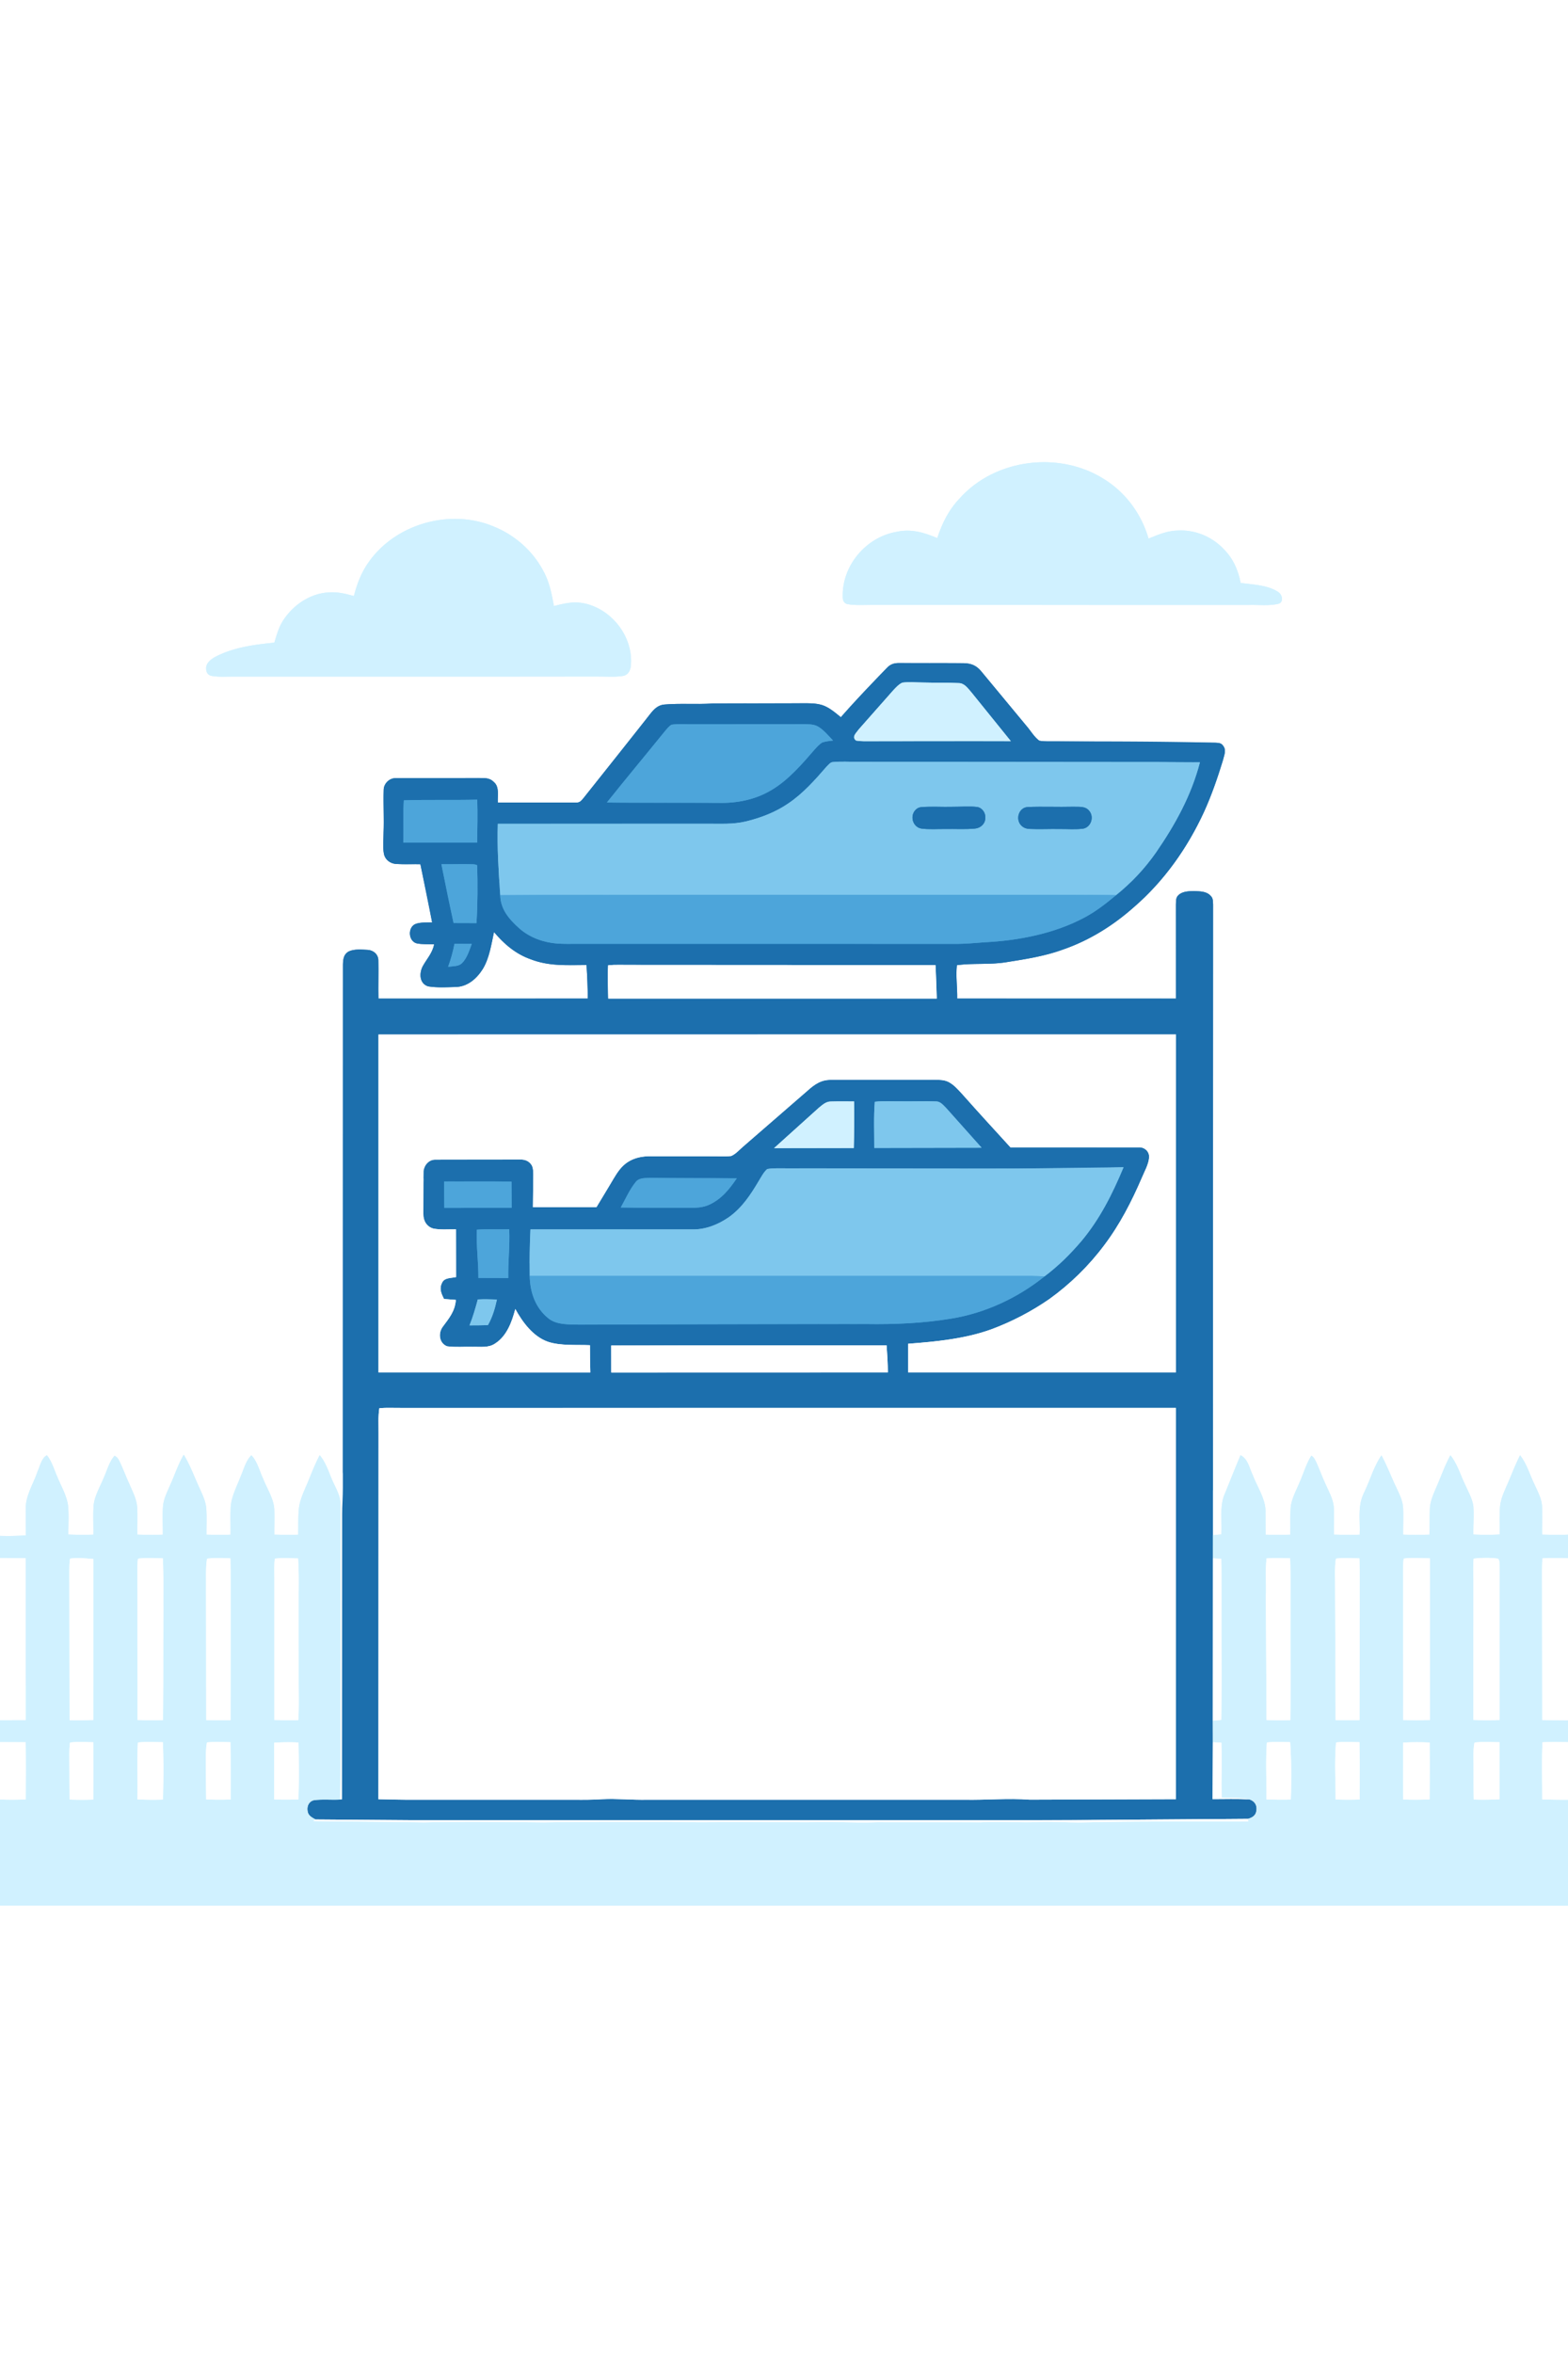 <svg xmlns="http://www.w3.org/2000/svg" viewBox="0 0 836 1254" width="1114.667" height="1672" xmlns:v="https://vecta.io/nano"><rect x="0" y="0" width="836" height="1254" fill="#333333" stroke="none"/><defs><path d="M0 0h836v817.88c-4.57.23-9.22.07-13.8-.02-.11-4.96.19-9.93-.03-14.88-.17-4.35-2.39-8.13-4.1-12.03-2.59-5.31-3.93-10.62-7.62-15.36-2.77 5.41-4.8 11.08-7.29 16.61-1.54 3.56-3.04 6.86-3.39 10.78-.41 4.92-.14 9.89-.21 14.82a142.52 142.52 0 0 1-14.02 0c-.08-4.91.33-9.85.03-14.75-.42-4.15-2.9-8.29-4.54-12.09-2.55-5.29-4-10.69-7.72-15.38-3.04 5.55-5.04 11.47-7.59 17.24-1.5 3.57-3.19 7.21-3.36 11.15-.19 4.63-.02 9.27-.2 13.91a253.13 253.13 0 0 1-14.05 0c-.06-4.63.18-9.27-.01-13.9-.15-4.26-1.99-7.6-3.71-11.37-2.69-5.64-4.88-11.46-7.84-16.98-4.1 5.95-6.03 13.18-9.23 19.75-3.67 7.41-2.02 14.47-2.4 22.53a251.44 251.44 0 0 1-13.73-.05c-.07-4.63.18-9.26-.01-13.88-.15-4.66-2.51-8.6-4.33-12.79-1.84-3.93-3.31-8.01-5.09-11.96-.61-1.16-1.32-2.88-2.62-3.4-2.71 4.26-4.14 9.48-6.22 14.1-1.8 4.41-4.59 9.26-4.81 14.04-.28 4.63-.07 9.29-.17 13.93-4.38.1-8.75.1-13.13.01-.11-3.98-.07-7.95-.11-11.92.33-6.76-4.42-13.56-6.77-19.87-1.86-3.73-2.51-8.57-6.52-10.57-2.97 6.78-5.57 13.71-8.4 20.55-2.9 6.46-1.35 14.47-1.83 21.64l-4.5.43.1-336.21c-.12-1.67.03-3.2-1.24-4.47-2.16-2.45-5.53-2.46-8.54-2.57-3.01.01-6.58-.01-8.85 2.29-1.3 1.32-1.1 3.06-1.2 4.77l.01 50.22c-38.87-.01-77.74.02-116.61-.02.1-6.01-.81-11.83-.17-17.81 8.98-1.22 17.89-.1 26.82-1.66 9.95-1.56 20.41-3.22 29.85-6.71 14-4.85 26.58-12.71 37.65-22.52 16.08-13.89 28.48-31.42 37.36-50.66 4.1-8.98 7.33-18.38 10.21-27.82.53-2.38 1.86-5.09.21-7.32-1.04-1.72-2.4-1.75-4.24-1.85-28.29-.72-56.73-.72-85.04-.73-2.93-.03-5.99.16-8.88-.34-2.77-2-4.65-5.39-6.9-7.95l-24.04-29c-2.55-3.06-5.17-4.22-9.13-4.36-11.35-.16-22.72 0-34.07-.08-2.92-.06-4.98.37-7.06 2.53-8.34 8.63-16.7 17.31-24.61 26.34-3.07-2.47-6.29-5.33-10.1-6.51-3.53-1.06-7.56-.94-11.21-.93-15.67.13-31.35-.08-47.01.12-8.61.58-17.27-.17-25.85.57-3.43.34-5.51 2.54-7.53 5.09-11.57 15.05-23.56 29.78-35.39 44.63-1.25 1.45-2.04 2.7-4.19 2.51-13.85.05-27.75-.01-41.61.01-.23-3.65.99-8.42-2.18-10.99-2.37-2.43-5.13-2.01-8.24-2.1-14.68.13-29.4-.04-44.08.07-3.32-.05-6.33 2.9-6.34 6.24-.26 7.56.25 15.14-.07 22.71-.01 3.79-.52 7.85.23 11.57.69 3.01 3.39 4.98 6.39 5.2 4.32.28 8.68.04 13.01.14l6.26 31.03c-2.88.14-6.26-.21-8.96.88-4.19 1.86-3.73 9.16.81 10.29 2.99.59 6.17.34 9.21.53-.91 4.77-4.05 7.84-6.22 11.96-1.77 3.74-1.57 8.87 2.99 10.39 4.81.81 9.93.47 14.81.35 6.33-.2 11.16-4.49 14.37-9.61 3.48-5.66 4.57-13.25 5.98-19.69 5.31 6.36 11.56 11.69 19.47 14.49 9.99 3.87 19.42 3.11 29.86 3.11.38 5.96.64 11.91.66 17.89l-111.6.01c-.15-6.74.09-13.49-.05-20.23.05-3.27-2.57-5.54-5.71-5.74-3.17-.16-7.02-.54-9.98.79-2.79 1.44-3.1 4.12-3.19 6.97L182.81 793c.02 4.67-.39 9.33-.37 14l-.06 151.97-1.12.08c.18-7.01.2-14.03.2-21.05l.1-136.01c-.01-4.47-1.99-7.84-3.77-11.75-2.43-5.08-3.65-10.27-7.33-14.7-2.38 4.48-4.2 9.18-6.12 13.86-1.94 4.72-4.46 9.58-5.01 14.69-.42 4.58-.24 9.23-.33 13.82-4.26.09-8.49.08-12.75-.05-.04-4.29.14-8.58 0-12.87.01-5.86-3.95-11.66-6.04-17.14-1.91-3.95-3.06-9.1-6.18-12.25-2.87 2.7-4.02 7.36-5.59 10.92-2.09 5.57-5.4 11.5-5.47 17.47-.17 4.63.02 9.28-.06 13.92-4.28.09-8.53.08-12.81-.02-.06-4.63.21-9.3-.12-13.92-.28-3.97-2.14-7.57-3.71-11.16-2.77-5.91-4.84-11.93-8.31-17.51-3.05 5.21-4.81 10.87-7.31 16.33-1.59 3.7-3.46 7.28-3.76 11.35-.34 4.95-.01 9.95-.08 14.91-4.52.13-9.02.12-13.55-.03-.1-4.62.11-9.25-.08-13.87-.16-4.78-2.32-8.69-4.16-13-1.68-3.68-3.14-7.46-4.8-11.16-.81-1.62-1.36-3.18-3.14-3.96-2.8 3.04-3.97 7.78-5.7 11.52-1.97 4.94-5.27 10.27-5.52 15.59-.29 4.96 0 9.94-.08 14.9a180.09 180.09 0 0 1-13.35-.07c-.01-4.93.33-9.91-.09-14.82-.44-5.38-3.63-10.64-5.66-15.64-1.75-3.83-2.98-8.55-5.69-11.76-2.81 1.39-3.7 5.85-4.93 8.52-2.2 6.59-6.46 13.05-6.33 19.89-.09 4.74.09 9.5.06 14.25a126.9 126.9 0 0 1-13.79.29V0zm499.72 286.77c-6.98-2.94-13.8-5.03-21.46-3.38-16.74 2.79-29.77 18.46-28.92 35.49.17 1.61 1.01 2.85 2.69 3.11 4.22.73 8.69.34 12.97.4l201 .01c5.15-.12 10.75.58 15.77-.65 2.8-1.01 1.85-4.93-.25-6.22-5.44-3.73-13.68-3.99-20.06-4.85-1.34-6.93-4.01-13.06-9.07-18.09-6.27-6.62-15.25-10.34-24.39-9.84-5.7.1-10.47 2.2-15.64 4.3-3.73-13.04-12.15-24.55-23.72-31.7-23.81-15.14-58.11-10.9-76.98 10.27-5.79 6.03-9.36 13.28-11.94 21.15zm-311.05 30.9c-4.51-1.3-8.92-2.35-13.67-1.93-9.7.61-18.45 6.58-23.77 14.51-2.56 3.82-3.65 7.9-4.94 12.23-11 1.13-21.32 2.41-31.32 7.48-2.3 1.29-4.98 3.13-5.07 6.04-.05 2.05.72 3.74 2.85 4.19 3.97.74 8.22.32 12.25.38l194-.01c4.37-.07 8.94.37 13.25-.35 2.58-.49 3.78-2.74 4.06-5.16 1.64-15.58-10.34-30.91-25.65-33.65-5.4-.93-10.18.3-15.36 1.58-1.17-6.78-2.49-13.26-5.95-19.31-5.68-10.44-15.03-18.54-26.01-23.02-23.06-9.76-52.31-1.64-66.76 18.91-3.92 5.46-6.24 11.64-7.91 18.11z" id="A"/><path d="M588.64 255.35c11.57 7.15 19.99 18.66 23.72 31.7 5.17-2.1 9.94-4.2 15.64-4.3 9.14-.5 18.12 3.22 24.39 9.84 5.06 5.03 7.73 11.16 9.07 18.09 6.38.86 14.62 1.12 20.06 4.85 2.1 1.29 3.05 5.21.25 6.22-5.02 1.23-10.62.53-15.77.65l-201-.01c-4.28-.06-8.75.33-12.97-.4-1.68-.26-2.52-1.5-2.69-3.11-.85-17.03 12.18-32.7 28.92-35.49 7.66-1.65 14.48.44 21.46 3.38 2.58-7.87 6.15-15.12 11.94-21.15 18.87-21.17 53.17-25.41 76.98-10.27z" id="B"/><path d="M263.34 280.65c10.98 4.48 20.33 12.58 26.01 23.02 3.46 6.05 4.78 12.53 5.95 19.31 5.18-1.28 9.96-2.51 15.36-1.58 15.31 2.74 27.29 18.07 25.65 33.65-.28 2.42-1.48 4.67-4.06 5.16-4.31.72-8.88.28-13.25.35l-194 .01c-4.03-.06-8.28.36-12.25-.38-2.13-.45-2.9-2.14-2.85-4.19.09-2.91 2.77-4.75 5.07-6.04 10-5.07 20.32-6.35 31.32-7.48 1.29-4.33 2.38-8.41 4.94-12.23 5.32-7.93 14.07-13.9 23.77-14.51 4.75-.42 9.16.63 13.67 1.93 1.67-6.47 3.99-12.65 7.91-18.11 14.45-20.55 43.7-28.67 66.76-18.91z" id="C"/><path d="M479.98 353.37l34.07.08c3.96.14 6.58 1.3 9.13 4.36l24.04 29c2.25 2.56 4.13 5.95 6.9 7.95 2.89.5 5.95.31 8.88.34l85.04.73c1.84.1 3.2.13 4.24 1.85 1.65 2.23.32 4.94-.21 7.32-2.88 9.44-6.11 18.84-10.21 27.82-8.88 19.24-21.28 36.77-37.36 50.66-11.07 9.81-23.65 17.67-37.65 22.52-9.44 3.49-19.9 5.15-29.85 6.71-8.93 1.56-17.84.44-26.82 1.66-.64 5.98.27 11.8.17 17.81l116.61.02-.01-50.22c.1-1.71-.1-3.45 1.2-4.77 2.27-2.3 5.84-2.28 8.85-2.29 3.01.11 6.38.12 8.54 2.57 1.27 1.27 1.12 2.8 1.24 4.47l-.1 336.21v12.33l-.05 86.52.02 11.5-.13 30.31c6.51-.03 13.04-.2 19.54.11 2.86.93 4.27 3.01 3.82 6.05-.37 2.63-2.16 3.65-4.51 4.34l-79.38.58c-10.99.26-21.99.08-32.99.14-111.33 0-222.67-.02-334 0l-50.77-.38c-2-1.11-4.05-2.1-4.27-4.67-.37-2.51.76-4.94 3.33-5.58 4.58-.67 9.35-.1 13.97-.37l1.12-.08.06-151.97c-.02-4.67.39-9.33.37-14l.04-279.01c.09-2.85.4-5.53 3.19-6.97 2.96-1.33 6.81-.95 9.98-.79 3.14.2 5.76 2.47 5.71 5.74.14 6.74-.1 13.49.05 20.23l111.6-.01c-.02-5.98-.28-11.93-.66-17.89-10.44 0-19.87.76-29.86-3.11-7.91-2.8-14.16-8.13-19.47-14.49-1.41 6.44-2.5 14.03-5.98 19.69-3.21 5.12-8.04 9.41-14.37 9.61-4.88.12-10 .46-14.81-.35-4.56-1.52-4.76-6.65-2.99-10.39 2.17-4.12 5.31-7.19 6.22-11.96-3.04-.19-6.22.06-9.21-.53-4.54-1.13-5-8.43-.81-10.29 2.7-1.09 6.08-.74 8.96-.88-1.82-10.41-4.1-20.7-6.26-31.03-4.33-.1-8.69.14-13.01-.14-3-.22-5.7-2.19-6.39-5.2-.75-3.72-.24-7.78-.23-11.57.32-7.57-.19-15.15.07-22.71.01-3.34 3.02-6.29 6.34-6.24l44.08-.07c3.11.09 5.87-.33 8.24 2.1 3.17 2.57 1.95 7.34 2.18 10.99l41.61-.01c2.15.19 2.94-1.06 4.19-2.51l35.39-44.63c2.02-2.55 4.1-4.75 7.53-5.09 8.58-.74 17.24.01 25.85-.57l47.01-.12c3.65-.01 7.68-.13 11.21.93 3.81 1.18 7.03 4.04 10.1 6.51 7.91-9.03 16.27-17.71 24.61-26.34 2.08-2.16 4.14-2.59 7.06-2.53zm58.95 41.62l-20.98-25.97c-1.86-2.1-3.74-5-6.89-4.97-6.34-.32-12.71-.12-19.06-.31-3.61-.01-7.34-.41-10.92.08-1.93.88-3.55 2.7-4.97 4.23l-18.34 20.76c-1.22 1.83-3.81 3.81-1.42 5.83 2.8.56 5.8.33 8.65.37l73.93-.02zM323.56 427.7l59.44.18c9.88.23 19.58-1.65 28.14-6.73 9.02-5.26 16.45-13.91 23.22-21.75 1.24-1.34 2.58-2.94 4.23-3.79 1.76-.57 3.7-.69 5.53-.96-2.33-2.46-4.72-5.38-7.59-7.2-2.34-1.52-4.84-1.41-7.53-1.5l-60 .04c-3.62.05-7.36-.29-10.94.23-1.37.78-2.44 2.18-3.46 3.36l-31.04 38.12zm-58.13 11.33c-.45 12.66.44 25.42 1.26 38.05.19 7.68 4.93 12.99 10.35 17.83 5.59 4.82 12.64 7.33 19.94 7.94 3.65.27 7.36.14 11.02.15l201 .02c5.36.08 10.67-.46 16.01-.85 17.98-.89 37.04-4.59 53.05-13.11 6.2-3.28 11.61-7.53 16.99-12 8.14-6.56 15.26-14.15 21.26-22.71 10.28-14.91 18.87-30.46 23.44-48.11-7.25.11-14.5 0-21.75-.11l-160-.14c-4.64.09-9.36-.31-13.99.15-1.33.08-2.45 1.6-3.35 2.47-6.07 7.02-12.68 14.45-20.45 19.62-6.67 4.6-14.59 7.62-22.43 9.53-7.03 1.69-13.64 1.18-20.78 1.24-37.19.02-74.38-.04-111.57.03zM215.01 449h39.38c.11-7.61.32-15.21.05-22.82-13.02.33-26.12-.07-39.12.35-.5 7.45-.05 14.99-.31 22.47zm20.33 11.57l6.5 31.36 12.2.04c.63-10.22.67-20.6.36-30.83-.69-.36-1.47-.54-2.35-.53-5.57-.2-11.15.06-16.71-.04zm6.97 42.43c-.79 4.2-1.95 8.23-3.38 12.25 2.34-.38 5.62-.1 7.35-1.94 2.7-2.55 3.96-6.89 5.24-10.28l-9.21-.03zm81.99 29.16h175.14l-.69-17.82-162.75-.09c-3.9.04-7.85-.18-11.74.17-.39 5.88-.06 11.85.04 17.74zm-122.49 19.17V731.4l112.93.02c-.14-4.84-.23-9.67-.21-14.51-7.22-.33-15.63.45-22.51-1.87-7.82-2.8-13.42-10.39-17.28-17.4-1.8 6.82-4.49 14.35-10.72 18.35-3.54 2.48-7.94 1.67-12.02 1.8-4.51-.15-9.16.33-13.63-.29-4.26-1.64-4.88-7.01-2.3-10.45 3.39-4.54 6.55-8.33 6.96-14.28l-6.32-.49c-1.42-2.89-2.66-5.46-1.04-8.62 1.21-2.85 4.97-2.47 7.5-3.07l-.03-25.42c-3.95-.08-8.11.35-12-.39-3.58-.93-5.51-4.15-5.42-7.75l.1-22.06c-.15-3.5 2.51-6.91 6.11-6.96l45.1-.07c2.26-.06 4.31.42 5.84 2.19 1.52 1.68 1.37 3.73 1.46 5.85l-.18 17.38 33.85-.02 9.14-15.22c2.01-3.35 4.05-6.45 7.35-8.68 3.75-2.51 8.06-3.3 12.51-3.24l33 .02c3.27-.03 6.63.27 9.87-.17 2.38-1.01 4.3-3.26 6.24-4.92l34.28-29.75c3.69-3.32 7.36-6.01 12.6-5.87l55.01-.07c2.59.05 5.12-.07 7.52 1.07 2.89 1.38 5.31 4.16 7.45 6.5 8.44 9.62 17.11 19.01 25.77 28.44l68.28-.01c3.21-.22 5.96 2.29 5.65 5.57-.33 3.69-2.49 7.36-3.89 10.75-5.47 12.69-11.71 24.85-20.06 35.9-8.22 11-18.17 20.71-29.31 28.72-9.52 6.57-20.03 12.06-30.88 16.07-13.88 5.06-29.68 6.59-44.35 7.69v15.27h142.77l.03-180.09-425.17.01zm210.89 60.56l42.5-.07c.21-8.27.32-16.55.16-24.82-4.14.04-8.29-.08-12.42.05-2.59-.03-4.58 1.88-6.46 3.41l-23.78 21.43zm53.43-.11l57.22-.11-18.89-21.16c-1.52-1.48-3.08-3.57-5.41-3.5-6.01-.27-12.04.04-18.05-.06-4.83.07-9.77-.31-14.58.24-.65 8.14-.26 16.42-.29 24.59zm-183.3 43.42c-.42 8.25-.51 16.54-.41 24.8.15 8.71 3.04 17.07 10 22.63 4.39 3.58 11.23 3.16 16.58 3.32l153-.32c14.98.23 30.19-.42 44.99-2.87 18.17-2.91 35.59-11.01 49.91-22.52 7.25-5.41 13.73-11.88 19.6-18.75 9.92-11.82 16.62-25.26 22.53-39.42-18.68.69-37.34.49-56.03.69-41 .41-82-.25-123-.11-3.61.04-7.39-.24-10.95.37-1.94 1.71-3.22 4.3-4.57 6.47-4.31 7.28-8.86 14.18-15.84 19.17-5.84 4.01-12.45 6.69-19.64 6.54-28.72-.05-57.44.02-86.17 0zm48.15-11.69c12 .25 24.02.06 36.02.19 3.86 0 7.46-.01 11.06-1.63 6.58-3 10.8-8.27 14.76-14.1-15.27-.17-30.55.06-45.82-.22-2.75.16-6.13-.27-8.05 2.16-3.27 4.04-5.44 9.06-7.97 13.6zm-94.16-13.86l.08 14.1 35.91-.07-.1-13.94c-11.96-.26-23.93-.07-35.89-.09zm18.24 51.41l15.93.05c-.18-8.7.9-17.31.5-26-5.75.21-11.55-.22-17.28.25-.34 8.54.91 17.13.85 25.7zm-.32 11.47c-1.27 4.68-2.58 9.3-4.41 13.81 3.27.01 6.53-.03 9.8-.12 2.43-4.28 3.78-8.87 4.81-13.66-3.38-.09-6.82-.22-10.2-.03zm71.14 24.54l.02 14.37 147.47-.04c-.05-4.83-.32-9.62-.68-14.43-48.93.05-97.88-.13-146.81.1zm-124.11 241.8l14.23.27h90c5 .06 9.98.04 14.97-.28 8.03-.41 16 .45 24.03.29l169-.01c11.7.24 23.29-.9 35-.03l77.91-.26.02-208.52-412.93.01c-3.9.04-7.86-.21-11.74.15-.73 4.41-.36 9.05-.42 13.51l-.07 194.87z" id="D"/><path d="M481.08 363.82c3.58-.49 7.31-.09 10.92-.08 6.35.19 12.72-.01 19.06.31 3.15-.03 5.03 2.87 6.89 4.97l20.98 25.97c-24.64-.09-49.29.02-73.93.02-2.85-.04-5.85.19-8.65-.37-2.39-2.02.2-4 1.42-5.83l18.34-20.76c1.42-1.53 3.04-3.35 4.97-4.23z" id="E"/><path d="M358.06 386.22c3.58-.52 7.32-.18 10.94-.23l60-.04c2.69.09 5.19-.02 7.53 1.5 2.87 1.82 5.26 4.74 7.59 7.2-1.83.27-3.77.39-5.53.96-1.65.85-2.99 2.45-4.23 3.79-6.77 7.84-14.2 16.49-23.22 21.75-8.56 5.08-18.26 6.96-28.14 6.73-19.81-.27-39.63.12-59.44-.18 10.15-12.86 20.75-25.37 31.04-38.12 1.02-1.18 2.09-2.58 3.46-3.36z" id="F"/><path d="M444.01 406.14c4.63-.46 9.35-.06 13.99-.15l160 .14 21.75.11c-4.57 17.65-13.16 33.2-23.44 48.11-6 8.56-13.12 16.15-21.26 22.71-7.35-.18-14.7-.15-22.05-.11-72.34-.09-144.66.04-217-.03-29.77.12-59.55-.17-89.31.16-.82-12.63-1.71-25.39-1.26-38.05L377 439c7.14-.06 13.75.45 20.78-1.24 7.84-1.91 15.76-4.93 22.43-9.53 7.77-5.17 14.38-12.6 20.45-19.62.9-.87 2.02-2.39 3.35-2.47zM508 429.98c-5.64.17-11.35-.29-16.98.19-2.82.34-4.67 3.1-4.51 5.84.12 2.66 1.98 5.11 4.67 5.55 4.21.57 8.58.2 12.82.25 5.28-.11 10.63.27 15.88-.24 2.92-.28 5.41-2.54 5.45-5.57.23-2.74-1.59-5.47-4.35-5.93-4.28-.48-8.68-.07-12.98-.09zm57 11.83c4.2-.05 8.55.37 12.71-.23 4.01-.94 5.68-6.14 3.11-9.33-2.15-2.86-5.67-2.14-8.82-2.3-8.01.21-16.05-.2-24.04.15-4.41.23-6.4 5.54-4.13 9.02 1.25 1.77 3 2.58 5.13 2.64 5.34.26 10.7-.06 16.04.05z" id="G"/><path d="M215.32 426.53c13-.42 26.1-.02 39.12-.35.27 7.61.06 15.21-.05 22.82h-39.38c.26-7.48-.19-15.02.31-22.47z" id="H"/><path d="M491.02 430.17c5.63-.48 11.34-.02 16.98-.19 4.3.02 8.7-.39 12.98.09 2.76.46 4.58 3.19 4.35 5.93-.04 3.03-2.53 5.29-5.45 5.57-5.25.51-10.6.13-15.88.24-4.24-.05-8.61.32-12.82-.25-2.69-.44-4.55-2.89-4.67-5.55-.16-2.74 1.69-5.5 4.51-5.84z" id="I"/><path d="M547.96 430.1c7.99-.35 16.03.06 24.04-.15 3.15.16 6.67-.56 8.82 2.3 2.57 3.19.9 8.39-3.11 9.33-4.16.6-8.51.18-12.71.23-5.34-.11-10.7.21-16.04-.05-2.13-.06-3.88-.87-5.13-2.64-2.27-3.48-.28-8.79 4.13-9.02z" id="J"/><path d="M235.34 460.57c5.56.1 11.14-.16 16.71.04.88-.01 1.66.17 2.35.53.31 10.23.27 20.61-.36 30.83l-12.2-.04c-2.33-10.41-4.44-20.89-6.5-31.36z" id="K"/><path d="M266.69 477.08l89.31-.16 217 .03 22.05.11c-5.38 4.47-10.79 8.72-16.99 12-16.01 8.52-35.07 12.22-53.05 13.11-5.34.39-10.65.93-16.01.85L308 503c-3.66-.01-7.37.12-11.02-.15-7.3-.61-14.35-3.12-19.94-7.94-5.42-4.84-10.16-10.15-10.35-17.83z" id="L"/><path d="M242.31 503l9.21.03c-1.28 3.39-2.54 7.73-5.24 10.28-1.73 1.84-5.01 1.56-7.35 1.94 1.43-4.02 2.59-8.05 3.38-12.25z" id="M"/><path d="M324.26 514.42c3.89-.35 7.84-.13 11.74-.17l162.75.09c.4 5.93.52 11.87.69 17.82H324.3c-.1-5.89-.43-11.86-.04-17.74z" id="N"/><path d="M201.81 551.33l425.17-.01-.03 180.09H484.18v-15.27c14.67-1.1 30.47-2.63 44.35-7.69 10.85-4.01 21.36-9.5 30.88-16.07 11.14-8.01 21.09-17.72 29.31-28.72 8.35-11.05 14.59-23.21 20.06-35.9 1.4-3.39 3.56-7.06 3.89-10.75.31-3.28-2.44-5.79-5.65-5.57-22.72-.03-45.56-.02-68.28.01l-25.77-28.44c-2.14-2.34-4.56-5.12-7.45-6.5-2.4-1.14-4.93-1.02-7.52-1.07-18.33.11-36.68-.02-55.01.07-5.24-.14-8.91 2.55-12.6 5.87l-34.28 29.75c-1.94 1.66-3.86 3.91-6.24 4.92-3.24.44-6.6.14-9.87.17l-33-.02c-4.45-.06-8.76.73-12.51 3.24-3.3 2.23-5.34 5.33-7.35 8.68-2.96 5.12-6.09 10.15-9.14 15.22l-33.85.02.18-17.38c-.09-2.12.06-4.17-1.46-5.85-1.53-1.77-3.58-2.25-5.84-2.19-15.03.12-30.08-.01-45.1.07-3.6.05-6.26 3.46-6.11 6.96-.17 7.33-.16 14.72-.1 22.06-.09 3.6 1.84 6.82 5.42 7.75 3.89.74 8.05.31 12 .39l.03 25.42c-2.53.6-6.29.22-7.5 3.07-1.62 3.16-.38 5.73 1.04 8.62l6.32.49c-.41 5.95-3.57 9.74-6.96 14.28-2.58 3.44-1.96 8.81 2.3 10.45 4.47.62 9.12.14 13.63.29 4.08-.13 8.48.68 12.02-1.8 6.23-4 8.92-11.53 10.72-18.35 3.86 7.01 9.46 14.6 17.28 17.4 6.88 2.32 15.29 1.54 22.51 1.87-.02 4.84.07 9.67.21 14.51-37.65 0-75.29.02-112.93-.02V551.33z" id="O"/><path d="M442.94 587.05c4.13-.13 8.28-.01 12.42-.05.16 8.27.05 16.55-.16 24.82-14.16.06-28.33-.11-42.5.07l23.78-21.43c1.88-1.53 3.87-3.44 6.46-3.41z" id="P"/><path d="M466.42 587.19c4.81-.55 9.75-.17 14.58-.24 6.01.1 12.04-.21 18.05.06 2.33-.07 3.89 2.02 5.41 3.5l18.89 21.16-57.22.11c.03-8.17-.36-16.45.29-24.59z" id="Q"/><path d="M599.03 622.07c-5.91 14.16-12.61 27.6-22.53 39.42-5.87 6.87-12.35 13.34-19.6 18.75-2.3-.12-4.6-.22-6.9-.24H282.42c-.1-8.26-.01-16.55.41-24.8H369c7.19.15 13.8-2.53 19.64-6.54 6.98-4.99 11.53-11.89 15.84-19.17 1.35-2.17 2.63-4.76 4.57-6.47 3.56-.61 7.34-.33 10.95-.37l123 .11 56.03-.69z" id="R"/><path d="M347 627.75l45.82.22c-3.96 5.83-8.18 11.1-14.76 14.1-3.6 1.62-7.2 1.63-11.06 1.63-12-.13-24.02.06-36.02-.19 2.53-4.54 4.7-9.56 7.97-13.6 1.92-2.43 5.3-2 8.05-2.16z" id="S"/><path d="M236.82 629.65l35.89.09.1 13.94-35.91.07c-.1-4.7-.12-9.4-.08-14.1z" id="T"/><path d="M254.21 655.36c5.73-.47 11.53-.04 17.28-.25.4 8.69-.68 17.3-.5 26-5.31.01-10.62 0-15.93-.05.06-8.57-1.19-17.16-.85-25.7z" id="U"/><path d="M282.42 680H550l6.9.24c-14.32 11.51-31.74 19.61-49.91 22.52-14.8 2.45-30.01 3.1-44.99 2.87-51-.09-102-.12-153 .32-5.35-.16-12.19.26-16.58-3.32-6.96-5.56-9.85-13.92-10-22.63z" id="V"/><path d="M264.94 692.56c-1.03 4.79-2.38 9.38-4.81 13.66-3.27.09-6.53.13-9.8.12 1.83-4.51 3.14-9.13 4.41-13.81 3.38-.19 6.82-.06 10.2.03z" id="W"/><path d="M325.88 717.07l146.81-.1c.36 4.81.63 9.6.68 14.43-49.16.07-98.31-.02-147.47.04l-.02-14.37z" id="X"/><path d="M202.26 750.49c3.88-.36 7.84-.11 11.74-.15l412.93-.01-.02 208.52-77.91.26c-11.71-.87-23.3.27-35 .03-56.33.01-112.67-.02-169 .01-8.03.16-16-.7-24.03-.29-4.99.32-9.97.34-14.97.28-30-.01-60 0-90 0-4.75 0-9.49-.22-14.23-.27l.07-194.87c.06-4.46-.31-9.1.42-13.51z" id="Y"/><path d="M24.99 775.59c2.71 3.21 3.94 7.93 5.69 11.76 2.03 5 5.22 10.26 5.66 15.64.42 4.91.08 9.89.09 14.82a180.09 180.09 0 0 0 13.35.07c.08-4.96-.21-9.94.08-14.9.25-5.32 3.55-10.65 5.52-15.59 1.73-3.74 2.9-8.48 5.7-11.52 1.78.78 2.33 2.34 3.14 3.96 1.66 3.7 3.12 7.48 4.8 11.16 1.84 4.31 4 8.22 4.16 13 .19 4.62-.02 9.25.08 13.87 4.53.15 9.03.16 13.55.03.07-4.96-.26-9.96.08-14.91.3-4.07 2.17-7.65 3.76-11.35 2.5-5.46 4.26-11.12 7.31-16.33 3.47 5.58 5.54 11.6 8.31 17.51 1.57 3.59 3.43 7.19 3.71 11.16.33 4.62.06 9.29.12 13.92 4.28.1 8.53.11 12.81.02.08-4.64-.11-9.29.06-13.92.07-5.97 3.38-11.9 5.47-17.47 1.57-3.56 2.72-8.22 5.59-10.92 3.12 3.15 4.27 8.3 6.18 12.25 2.09 5.48 6.05 11.28 6.04 17.14.14 4.29-.04 8.58 0 12.87 4.26.13 8.49.14 12.75.05.09-4.59-.09-9.24.33-13.82.55-5.11 3.07-9.97 5.01-14.69 1.92-4.68 3.74-9.38 6.12-13.86 3.68 4.43 4.9 9.62 7.33 14.7 1.78 3.91 3.76 7.28 3.77 11.75l-.1 136.01-.2 21.05c-4.62.27-9.39-.3-13.97.37-2.57.64-3.7 3.07-3.33 5.58.22 2.57 2.27 3.56 4.27 4.67l-1.25.83 59.02.71c21.34-.57 42.66-.22 64-.01 20.33-.42 40.66-.27 61-.3 11.01-.14 21.99.57 33 .02l47 .21c12.01-.65 23.98.52 36 0 18.66-.52 37.35-.14 56 .03 10.35-.69 20.65.36 31-.19 7.69-.33 15.31.38 23 .27 29.5-.79 59.03-.3 88.54-.56l-.17-1.35c2.35-.69 4.14-1.71 4.51-4.34.45-3.04-.96-5.12-3.82-6.05-4.79-.89-9.9-.74-14.76-.94-.2-9.75.19-19.5-.12-29.25l-4.53-.23-.02-11.5 4.5-.43c.42-20.85-.01-41.73.1-62.59l-.11-23.27-4.44-.23v-12.33l4.5-.43c.48-7.17-1.07-15.18 1.83-21.64l8.4-20.55c4.01 2 4.66 6.84 6.52 10.57 2.35 6.31 7.1 13.11 6.77 19.87l.11 11.92c4.38.09 8.75.09 13.13-.01.1-4.64-.11-9.3.17-13.93.22-4.78 3.01-9.63 4.81-14.04 2.08-4.62 3.51-9.84 6.22-14.1 1.3.52 2.01 2.24 2.62 3.4 1.78 3.95 3.25 8.03 5.09 11.96 1.82 4.19 4.18 8.13 4.33 12.79.19 4.62-.06 9.25.01 13.88a251.44 251.44 0 0 0 13.73.05c.38-8.06-1.27-15.12 2.4-22.53 3.2-6.57 5.13-13.8 9.23-19.75 2.96 5.52 5.15 11.34 7.84 16.98 1.72 3.77 3.56 7.11 3.71 11.37.19 4.63-.05 9.27.01 13.9a253.13 253.13 0 0 0 14.05 0c.18-4.64.01-9.28.2-13.91.17-3.94 1.86-7.58 3.36-11.15 2.55-5.77 4.55-11.69 7.59-17.24 3.72 4.69 5.17 10.09 7.72 15.38 1.64 3.8 4.12 7.94 4.54 12.09.3 4.9-.11 9.84-.03 14.75a142.52 142.52 0 0 0 14.02 0c.07-4.93-.2-9.9.21-14.82.35-3.92 1.85-7.22 3.39-10.78 2.49-5.53 4.52-11.2 7.29-16.61 3.69 4.74 5.03 10.05 7.62 15.36 1.71 3.9 3.93 7.68 4.1 12.03.22 4.95-.08 9.92.03 14.88 4.58.09 9.23.25 13.8.02v12.57c-4.53-.04-9.1-.17-13.62.08-.22 3.14-.22 6.32-.21 9.47l.09 76.68 13.74.09v11.7c-4.53-.02-9.09-.15-13.62.09-.41 10.11-.11 20.27-.14 30.39a371.4 371.4 0 0 0 13.76.2v56.57c-278.64-.15-557.37.06-836-.1v-56.61c4.59.17 9.14.16 13.73-.04l-.03-30.46c-4.56.01-9.13-.01-13.7-.04V916.7l13.73-.02-.03-86.22L0 830.4v-11.86a126.9 126.9 0 0 0 13.79-.29L13.73 804c-.13-6.84 4.13-13.3 6.33-19.89 1.23-2.67 2.12-7.13 4.93-8.52zm12.12 141.14c4.21.05 8.41.03 12.62-.07l.03-85.81c-4.04-.3-8.38-.78-12.39-.2-.39 2.41-.38 4.92-.39 7.35l.13 78.73zm36.25-.07a381.46 381.46 0 0 0 13.53.03c.38-19.56.09-39.13.2-58.69-.07-9.17.14-18.35-.26-27.51-4.39 0-8.89-.33-13.25.18-.53 4.05-.26 8.25-.29 12.33l.07 73.66zm36.6.03l12.94.03.1-58.72-.18-27.51c-4.11-.03-8.34-.33-12.42.18-.85 5.33-.42 10.93-.54 16.33l.1 69.69zm36.36-.04c4.24.1 8.48.11 12.73.05.33-6.23.23-12.46.17-18.7l-.01-49c.05-6.16.14-12.31-.32-18.46-4.08-.05-8.28-.36-12.34.11-.44 3.4-.25 6.93-.24 10.35l.01 75.65zm528.97-86.13c-.74 6.77-.06 13.65-.36 20.48l.34 65.68c4.22.08 8.44.1 12.67.04.44-18.9-.04-37.82.09-56.72-.09-9.84.2-19.69-.2-29.52-4.17-.06-8.38-.19-12.54.04zm36.83 86.19h12.72l.11-73.71c.04-4.17-.04-8.33-.18-12.49-4.13-.05-8.37-.36-12.47.12-.76 4.35-.46 8.97-.48 13.37l.3 72.71zm36.05-.04c4.76.1 9.51.1 14.26-.02l-.01-86.14c-4.63-.06-9.4-.45-13.99.11-.43 2.74-.38 5.61-.38 8.38l.12 77.67zm37.37-.04c4.67.16 9.31.16 13.98.02l.04-81.67c-.14-1.32.08-3.26-.86-4.31-4.18-.57-8.8-.51-12.98-.01-.46 4.4-.09 8.91-.14 13.34l-.04 72.63zM37.1 959.04a172.95 172.95 0 0 0 12.68.02l-.08-30.54c-4.07-.05-8.27-.34-12.33.15-.44 2.73-.38 5.58-.38 8.33l.11 22.04zm36.16-.11a151.32 151.32 0 0 0 13.64.13c.23-10.18.34-20.4-.06-30.57-4.41 0-8.92-.33-13.31.18-.54 10.04 0 20.19-.27 30.26zm36.67.04c4.36.18 8.69.19 13.05.04l-.13-30.51c-4.13-.04-8.38-.36-12.49.13-.62 3.04-.59 6.28-.6 9.37l.17 20.97zm565.28-.01c4.33.16 8.65.19 12.99.1.38-10.15.31-20.44-.33-30.58-4.11-.02-8.33-.31-12.41.17-.75 10.03-.1 20.24-.25 30.31zm36.9.04a182.09 182.09 0 0 0 12.8.03l-.11-30.54c-4.13-.02-8.36-.32-12.46.15-.89 10.02-.24 20.29-.23 30.36zm73.66.04a152.7 152.7 0 0 0 13.7-.16l.03-30.37c-4.41-.02-8.94-.35-13.33.18-.58 2.68-.56 5.58-.55 8.31l.15 22.04zm-639.58-30.27l.01 30.22c4.31.14 8.58.13 12.89-.02.4-10.09.23-20.21.07-30.31a114.52 114.52 0 0 0-12.97.11zm601.93-.07l.01 30.3c4.7.19 9.35.17 14.06-.05l.03-30.28c-4.72-.23-9.38-.22-14.1.03z" id="Z"/><path d="M0 830.4l13.7.06.03 86.22L0 916.7v-86.3z" id="a"/><path d="M37.37 830.65c4.01-.58 8.35-.1 12.39.2l-.03 85.81c-4.21.1-8.41.12-12.62.07L36.98 838c.01-2.43 0-4.94.39-7.35z" id="b"/><path d="M73.58 830.67c4.36-.51 8.86-.18 13.25-.18.4 9.16.19 18.34.26 27.51l-.2 58.69a381.46 381.46 0 0 1-13.53-.03L73.29 843c.03-4.08-.24-8.28.29-12.33z" id="c"/><path d="M110.4 830.67c4.08-.51 8.31-.21 12.42-.18.34 9.16.11 18.33.18 27.51l-.1 58.72c-4.31.05-8.62.04-12.94-.03l-.1-69.69c.12-5.4-.31-11 .54-16.33z" id="d"/><path d="M146.55 830.65c4.06-.47 8.26-.16 12.34-.11.46 6.15.37 12.3.32 18.46l.01 49c.06 6.24.16 12.47-.17 18.7-4.25.06-8.49.05-12.73-.05l-.01-75.65c-.01-3.42-.2-6.95.24-10.35z" id="e"/><path d="M687.83 830.48c.4 9.83.11 19.68.2 29.52l-.09 56.72c-4.23.06-8.45.04-12.67-.04l-.34-65.68c.3-6.83-.38-13.71.36-20.48 4.16-.23 8.37-.1 12.54-.04z" id="f"/><path d="M712.3 830.63c4.1-.48 8.34-.17 12.47-.12.14 4.16.22 8.32.18 12.49l-.11 73.71h-12.72l-.3-72.71c.02-4.4-.28-9.02.48-13.37z" id="g"/><path d="M748.43 830.62c4.59-.56 9.36-.17 13.99-.11l.01 86.14c-4.75.12-9.5.12-14.26.02l-.12-77.67c0-2.77-.05-5.64.38-8.38z" id="h"/><path d="M785.72 830.66c4.18-.5 8.8-.56 12.98.01.94 1.05.72 2.99.86 4.31l-.04 81.67c-4.67.14-9.31.14-13.98-.02l.04-72.63c.05-4.43-.32-8.94.14-13.34z" id="i"/><path d="M822.38 830.53c4.52-.25 9.09-.12 13.62-.08v86.32a1048.9 1048.9 0 0 1-13.74-.09l-.09-76.68c-.01-3.15-.01-6.33.21-9.47z" id="j"/><path d="M646.68 830.5l4.44.23c.24 7.76.07 15.51.11 23.27l-.1 62.59-4.5.43.05-86.52z" id="k"/><path d="M0 928.47l13.7.04c.22 10.14.15 20.31.03 30.46-4.59.2-9.14.21-13.73.04v-30.54z" id="l"/><path d="M37.37 928.67c4.06-.49 8.26-.2 12.33-.15.2 10.18.12 20.36.08 30.54a172.95 172.95 0 0 1-12.68-.02L36.99 937c0-2.75-.06-5.6.38-8.33z" id="m"/><path d="M73.53 928.67c4.39-.51 8.9-.18 13.31-.18.4 10.17.29 20.39.06 30.57a151.32 151.32 0 0 1-13.64-.13c.27-10.07-.27-20.22.27-30.26z" id="n"/><path d="M110.36 928.63c4.11-.49 8.36-.17 12.49-.13.26 10.16.24 20.35.13 30.51-4.36.15-8.69.14-13.05-.04-.19-6.99-.08-13.98-.17-20.97.01-3.09-.02-6.33.6-9.37z" id="o"/><path d="M675.46 928.65c4.08-.48 8.3-.19 12.41-.17.64 10.14.71 20.43.33 30.58-4.34.09-8.66.06-12.99-.1.15-10.07-.5-20.28.25-30.31z" id="p"/><path d="M712.34 928.64c4.1-.47 8.33-.17 12.46-.15.29 10.17.15 20.36.11 30.54a182.09 182.09 0 0 1-12.8-.03c-.01-10.07-.66-20.34.23-30.36z" id="q"/><path d="M786.17 928.69c4.39-.53 8.92-.2 13.33-.18l-.03 30.37a152.7 152.7 0 0 1-13.7.16c-.26-7.35 0-14.69-.15-22.04-.01-2.73-.03-5.63.55-8.31z" id="r"/><path d="M822.38 928.56c4.53-.24 9.09-.11 13.62-.09v30.68a371.4 371.4 0 0 1-13.76-.2c.03-10.12-.27-20.28.14-30.39z" id="s"/><path d="M146.19 928.77a114.52 114.52 0 0 1 12.97-.11c.16 10.1.33 20.22-.07 30.31-4.31.15-8.58.16-12.89.02l-.01-30.22z" id="t"/><path d="M646.65 928.52l4.53.23c.31 9.75-.08 19.5.12 29.25 4.86.2 9.97.05 14.76.94-6.5-.31-13.03-.14-19.54-.11l.13-30.31z" id="u"/><path d="M748.12 928.7c4.72-.25 9.38-.26 14.1-.03.17 10.08.12 20.2-.03 30.28-4.71.22-9.36.24-14.06.05-.16-10.1-.07-20.2-.01-30.3z" id="v"/><path d="M665.37 969.33l.17 1.35c-29.51.26-59.04-.23-88.54.56-7.69.11-15.31-.6-23-.27-10.35.55-20.65-.5-31 .19l-56-.03c-12.02.52-23.99-.65-36 0l-47-.21c-11.01.55-21.99-.16-33-.02-20.34.03-40.67-.12-61 .3-21.34-.21-42.66-.56-64 .01-19.67-.58-39.35-.28-59.02-.71l1.25-.83 50.77.38h334l32.99-.14 79.38-.58z" id="w"/><path d="M0 1015.62l836 .1V1254H0v-238.38z" id="x"/></defs><g stroke-width="10pt"><use stroke="#fff" href="#A"/><g stroke="#d0f1ff"><use href="#B"/><use href="#C"/></g><use stroke="#1c6fad" href="#D"/><use stroke="#d0f1ff" href="#E"/><use stroke="#4da5da" href="#F"/><use stroke="#7ec7ed" href="#G"/><use stroke="#4da5da" href="#H"/><g stroke="#1c6fad"><use href="#I"/><use href="#J"/></g><g stroke="#4da5da"><use href="#K"/><use href="#L"/><use href="#M"/></g><g stroke="#fff"><use href="#N"/><use href="#O"/></g><use stroke="#d0f1ff" href="#P"/><g stroke="#7ec7ed"><use href="#Q"/><use href="#R"/></g><g stroke="#4da5da"><use href="#S"/><use href="#T"/><use href="#U"/><use href="#V"/></g><use stroke="#7ec7ed" href="#W"/><g stroke="#fff"><use href="#X"/><use href="#Y"/></g><use stroke="#d0f1ff" href="#Z"/><g stroke="#fff"><use href="#a"/><use href="#b"/><use href="#c"/><use href="#d"/><use href="#e"/><use href="#f"/><use href="#g"/><use href="#h"/><use href="#i"/><use href="#j"/><use href="#k"/><use href="#l"/><use href="#m"/><use href="#n"/><use href="#o"/><use href="#p"/><use href="#q"/><use href="#r"/><use href="#s"/><use href="#t"/><use href="#u"/><use href="#v"/><use href="#w"/><use href="#x"/></g></g><use fill="#fff" href="#A"/><g fill="#d0f1ff"><use href="#B"/><use href="#C"/></g><use fill="#1c6fad" href="#D"/><use fill="#d0f1ff" href="#E"/><use fill="#4da5da" href="#F"/><use fill="#7ec7ed" href="#G"/><use fill="#4da5da" href="#H"/><g fill="#1c6fad"><use href="#I"/><use href="#J"/></g><g fill="#4da5da"><use href="#K"/><use href="#L"/><use href="#M"/></g><g fill="#fff"><use href="#N"/><use href="#O"/></g><use fill="#d0f1ff" href="#P"/><g fill="#7ec7ed"><use href="#Q"/><use href="#R"/></g><g fill="#4da5da"><use href="#S"/><use href="#T"/><use href="#U"/><use href="#V"/></g><use fill="#7ec7ed" href="#W"/><g fill="#fff"><use href="#X"/><use href="#Y"/></g><use fill="#d0f1ff" href="#Z"/><g fill="#fff"><use href="#a"/><use href="#b"/><use href="#c"/><use href="#d"/><use href="#e"/><use href="#f"/><use href="#g"/><use href="#h"/><use href="#i"/><use href="#j"/><use href="#k"/><use href="#l"/><use href="#m"/><use href="#n"/><use href="#o"/><use href="#p"/><use href="#q"/><use href="#r"/><use href="#s"/><use href="#t"/><use href="#u"/><use href="#v"/><use href="#w"/><use href="#x"/></g></svg>